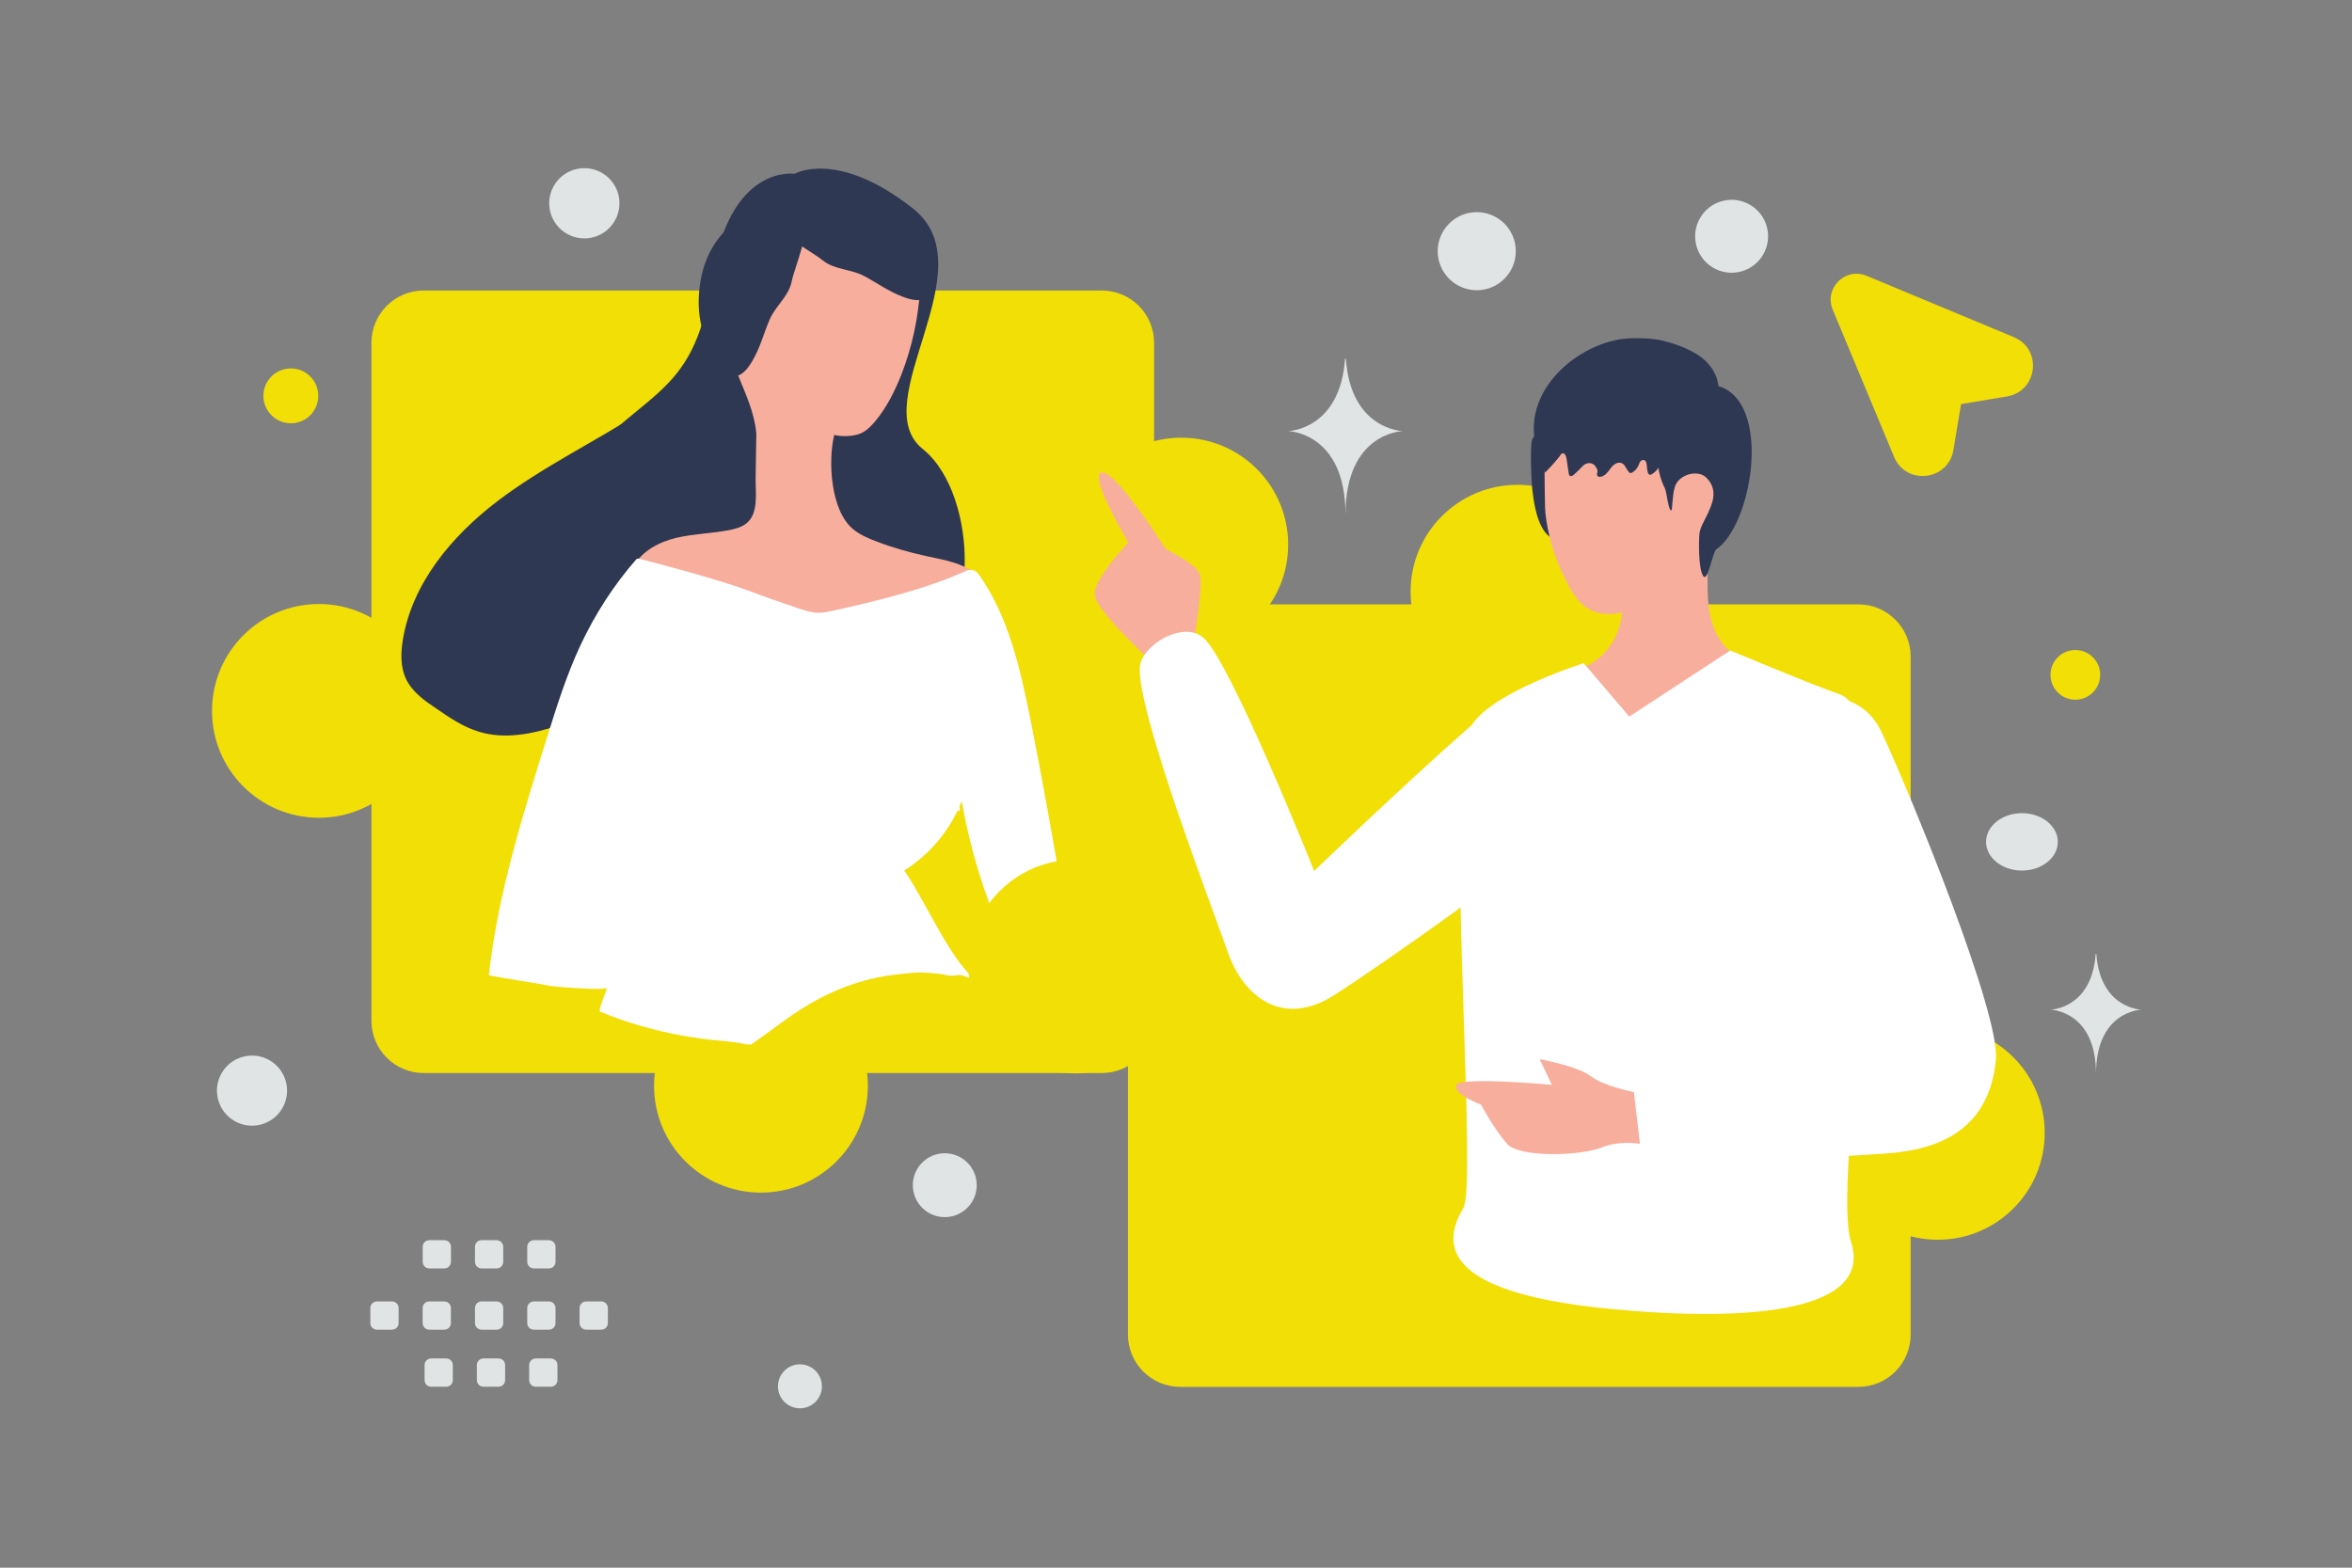 <svg width="195" height="130" viewBox="0 0 195 130" fill="none" xmlns="http://www.w3.org/2000/svg">
<rect x="0" y="0" width="195" height="130" fill="#808080" stroke="none"/>
<path d="M91.351 24.092H35.128C32.735 24.092 30.795 26.032 30.795 28.425V84.648C30.795 87.041 32.735 88.981 35.128 88.981H91.351C93.744 88.981 95.684 87.041 95.684 84.648V28.425C95.684 26.032 93.744 24.092 91.351 24.092Z" fill="#F2DF06"/>
<path d="M63.089 98.897C67.984 98.897 71.952 94.929 71.952 90.034C71.952 85.14 67.984 81.172 63.089 81.172C58.195 81.172 54.227 85.14 54.227 90.034C54.227 94.929 58.195 98.897 63.089 98.897Z" fill="#F2DF06"/>
<path d="M26.439 67.812C31.334 67.812 35.301 63.845 35.301 58.95C35.301 54.056 31.334 50.088 26.439 50.088C21.544 50.088 17.577 54.056 17.577 58.95C17.577 63.845 21.544 67.812 26.439 67.812Z" fill="#F2DF06"/>
<path d="M97.938 54.02C102.832 54.02 106.8 50.052 106.8 45.157C106.8 40.263 102.832 36.295 97.938 36.295C93.043 36.295 89.075 40.263 89.075 45.157C89.075 50.052 93.043 54.02 97.938 54.02Z" fill="#F2DF06"/>
<path d="M65.875 14.415C65.875 14.415 60.489 13.558 59.042 23.066C57.435 33.636 53.144 31.897 46.329 40.48C42.346 45.496 46.538 54.353 55.055 54.177C63.572 54.006 71.265 51.543 76.164 52.596C81.064 53.65 81.333 41.101 76.499 37.23C71.664 33.358 81.971 22.239 75.691 17.289C69.41 12.338 65.875 14.415 65.875 14.415Z" fill="#2F3853"/>
<path d="M33.681 56.342C33.19 55.333 33.22 54.16 33.397 53.066C34.165 48.369 37.457 44.444 41.229 41.568C45.014 38.685 49.347 36.627 53.329 34.042C54.362 33.37 55.398 32.645 56.585 32.281C57.772 31.917 59.151 31.957 60.131 32.722C60.823 33.259 61.222 34.089 61.455 34.919C61.965 36.737 61.769 38.663 61.459 40.507C61.07 42.833 60.499 45.135 59.561 47.273C58.81 48.998 57.587 50.772 55.749 51.11C55.217 53.171 54.122 55.103 52.586 56.581C50.829 58.276 48.601 59.384 46.29 60.158C44.16 60.872 41.83 61.339 39.688 60.672C38.416 60.283 37.296 59.536 36.201 58.773C35.224 58.124 34.21 57.413 33.681 56.342ZM52.931 53.21L54.188 51.214C53.92 51.242 53.667 51.294 53.411 51.398C52.721 51.696 52.305 52.783 52.931 53.21Z" fill="#2F3853"/>
<path d="M76.23 22.777C76.295 23.13 76.307 23.5 76.283 23.922C76.14 26.384 75.61 28.823 74.712 31.116C74.164 32.48 73.492 33.825 72.542 34.955C72.147 35.424 71.701 35.858 71.117 36.025C70.516 36.192 69.759 36.215 69.163 36.066C68.637 38.24 68.856 42.345 70.734 43.887C71.308 44.354 71.99 44.645 72.672 44.902C74.002 45.415 75.387 45.806 76.773 46.109C78.352 46.45 80.073 46.705 81.182 47.866C81.321 48.009 81.459 48.204 81.403 48.397C81.366 48.52 81.276 48.606 81.17 48.675C80.296 49.384 79.217 49.772 78.138 50.143C76.244 50.783 74.3 51.317 72.323 51.674C70.258 52.047 68.125 52.226 66.034 52.001C64.417 51.818 62.822 51.406 61.354 50.68C59.817 49.917 58.242 49.295 56.651 48.567C55.305 47.948 53.978 47.241 52.521 46.99C53.21 45.681 54.647 44.945 56.078 44.597C57.509 44.267 59.005 44.237 60.453 43.96C60.93 43.861 61.407 43.745 61.816 43.453C62.937 42.642 62.63 40.842 62.648 39.663L62.705 35.932C62.538 34.152 61.804 32.662 61.16 31.033C60.177 28.536 59.974 25.699 60.84 23.142C61.706 20.603 63.675 18.397 66.206 17.503C68.737 16.608 71.774 17.112 73.718 18.972C74.949 20.171 75.954 21.242 76.23 22.777Z" fill="#F8AE9D"/>
<path d="M68.447 14.843C70.969 14.561 73.268 15.796 74.972 17.711C76.406 19.316 77.248 21.435 77.206 23.563C77.2 23.867 77.165 24.198 76.994 24.472C76.538 25.126 75.547 24.885 74.807 24.594C73.599 24.127 72.7 23.446 71.606 22.871C70.511 22.296 69.181 22.38 68.202 21.586C67.277 20.821 64.101 19.208 64.015 17.962C63.907 16.439 66.698 15.195 67.864 14.942C68.031 14.89 68.225 14.866 68.447 14.843Z" fill="#2F3853"/>
<path d="M61.18 18.292C59.047 19.668 58.046 22.077 57.935 24.638C57.838 26.788 58.524 28.962 59.902 30.586C60.099 30.817 60.334 31.052 60.64 31.156C61.407 31.375 62.022 30.562 62.413 29.868C63.054 28.744 63.32 27.647 63.805 26.51C64.29 25.373 65.374 24.598 65.631 23.363C65.865 22.186 67.307 18.93 66.586 17.91C65.708 16.661 62.759 17.46 61.694 18C61.532 18.066 61.367 18.17 61.18 18.292Z" fill="#2F3853"/>
<path d="M80.151 47.321C80.488 47.168 80.891 47.28 81.115 47.583C83.632 51.106 84.603 55.521 85.454 59.776C86.419 64.614 87.278 69.468 88.102 74.321C88.152 74.568 88.183 74.833 88.073 75.06C87.965 75.287 87.716 75.407 87.486 75.509C86.032 76.209 84.561 76.89 83.106 77.59C81.541 74.028 80.401 70.261 79.738 66.431C78.804 68.793 77.118 70.845 74.968 72.185C76.57 74.48 78.387 78.707 80.31 80.725C80.563 81.451 80.177 80.858 79.514 80.858C78.42 81.018 78.461 80.756 77.525 80.725C76.172 80.564 75.72 80.664 74.362 80.801C72.105 81.049 69.912 81.755 67.907 82.816C66.91 83.346 65.953 83.949 65.045 84.62C64.262 85.207 62.322 86.586 62.322 86.586C62.18 86.689 61.513 86.538 61.355 86.501C60.895 86.422 60.432 86.362 59.968 86.321C58.807 86.233 57.63 86.074 56.489 85.863C54.19 85.441 51.929 84.791 49.76 83.895C49.551 83.734 50.296 82.196 50.336 81.897C50.296 82.178 46.024 81.832 45.603 81.755C43.918 81.413 42.214 81.228 40.529 80.868C41.283 74.085 43.355 67.533 45.39 61.034C46.185 58.476 46.999 55.918 48.127 53.506C49.328 50.937 50.878 48.532 52.741 46.395C52.795 46.343 52.883 46.309 52.953 46.328C53.847 46.552 59.3 47.955 62.014 48.965C63.396 49.496 64.797 49.975 66.216 50.454C66.776 50.639 67.354 50.824 67.935 50.815C68.322 50.803 68.711 50.721 69.082 50.639C72.862 49.798 76.642 48.888 80.151 47.321Z" fill="white"/>
<path d="M55.55 60.836C55.395 61.802 55.186 62.785 54.978 63.749C54.471 65.939 53.821 68.093 53.031 70.198C52.628 71.248 52.208 72.28 51.734 73.311C51.498 73.818 51.261 74.325 51.007 74.831C50.88 75.076 50.753 75.338 50.626 75.583C50.517 75.792 50.391 75.984 50.283 76.176C51.04 76.152 54.777 76.368 55.551 76.432M78.344 60.641C78.836 62.768 79.191 64.917 79.431 67.109" stroke="white" stroke-width="0.298" stroke-miterlimit="10" stroke-linecap="round"/>
<path d="M154.074 115.006H97.851C95.458 115.006 93.518 113.066 93.518 110.673V54.45C93.518 52.056 95.458 50.116 97.851 50.116H154.074C156.467 50.116 158.408 52.056 158.408 54.45V110.673C158.408 113.066 156.467 115.006 154.074 115.006Z" fill="#F2DF06"/>
<path d="M125.813 40.203C130.707 40.203 134.675 44.171 134.675 49.065C134.675 53.96 130.707 57.928 125.813 57.928C120.918 57.928 116.95 53.96 116.95 49.065C116.95 44.171 120.918 40.203 125.813 40.203Z" fill="#F2DF06"/>
<path d="M89.163 71.285C94.057 71.285 98.025 75.253 98.025 80.147C98.025 85.042 94.057 89.01 89.163 89.01C84.268 89.01 80.3 85.042 80.3 80.147C80.3 75.253 84.268 71.285 89.163 71.285Z" fill="#F2DF06"/>
<path d="M160.661 85.08C165.555 85.08 169.523 89.048 169.523 93.942C169.523 98.837 165.555 102.805 160.661 102.805C155.766 102.805 151.798 98.837 151.798 93.942C151.798 89.048 155.766 85.08 160.661 85.08Z" fill="#F2DF06"/>
<path d="M131.73 42.038C131.987 43.067 131.645 44.137 131.083 45.035C130.685 45.67 130.128 44.969 129.317 44.857C128.063 44.681 127.269 43.353 126.997 40.118C126.871 37.755 126.931 36.576 127.062 36.369C127.531 35.631 128.736 35.384 129.687 35.455" fill="#2F3853"/>
<path fill-rule="evenodd" clip-rule="evenodd" d="M98.915 53.535C98.915 53.535 99.796 48.627 99.479 47.633C99.209 46.775 96.652 45.536 96.652 45.536C96.652 45.536 92.206 38.512 91.233 39.227C90.441 39.807 93.548 44.985 93.548 44.985C93.548 44.985 90.715 47.958 90.754 49.287C90.794 50.616 95.379 54.776 95.379 54.776L98.915 53.535ZM144.615 54.688C144.615 54.688 141.687 54.001 141.585 49.203C141.484 44.404 141.555 42.766 141.555 42.766L134.613 42.65C134.613 42.65 134.542 47.998 134.541 49.932C134.539 54.143 131.411 55.281 131.411 55.281C131.411 55.281 131.671 59.885 137.516 60.214C142.08 60.471 144.615 54.688 144.615 54.688Z" fill="#F8AE9D"/>
<path fill-rule="evenodd" clip-rule="evenodd" d="M142.193 40.342C145.07 40.23 144.601 44.443 141.612 44.437C141.612 44.437 138.399 50.896 133.356 50.913C130.926 50.921 130.133 48.757 129.405 47.238C128.676 45.719 128.142 43.447 128.097 42.055C128.05 40.572 128.043 35.698 128.043 35.698L142.305 35.691L142.193 40.342Z" fill="#F8AE9D"/>
<path fill-rule="evenodd" clip-rule="evenodd" d="M131.301 54.997C131.301 54.997 123.822 57.331 122.02 60.12C116.214 65.221 108.952 72.226 108.952 72.226C108.952 72.226 102.036 54.868 99.775 52.889C98.228 51.535 95.146 53.209 94.572 54.93C93.834 57.14 98.571 70.104 100.808 76.226L100.808 76.227C101.242 77.412 101.581 78.341 101.769 78.886C103.133 82.844 106.452 85.114 110.491 82.598C112.119 81.584 116.965 78.262 121.098 75.25C121.163 78.414 121.272 81.749 121.375 84.915V84.916C121.627 92.609 121.846 99.314 121.32 100.185C118.712 104.503 122.179 107.468 133.656 108.557C145.133 109.646 155.315 108.754 153.468 102.991C153.082 101.79 153.087 99.206 153.279 95.848C154.404 95.788 155.527 95.714 156.65 95.626C161.44 95.249 164.982 93.19 165.476 87.845C165.822 84.102 158.691 66.529 156.017 60.751C155.392 59.399 154.424 58.557 153.329 58.138C153.074 57.853 152.786 57.653 152.464 57.547C150.499 56.899 143.457 53.941 143.457 53.941L135.079 59.422L131.301 54.997ZM154.055 85.93L154.074 85.978L154.051 85.981L154.055 85.93Z" fill="white"/>
<path fill-rule="evenodd" clip-rule="evenodd" d="M135.466 90.566C135.466 90.566 132.911 90.052 131.865 89.231C130.82 88.41 127.653 87.83 127.653 87.83L128.666 89.964C128.666 89.964 120.903 89.235 120.72 90.001C120.536 90.767 122.781 91.599 122.781 91.599C122.781 91.599 123.888 93.667 124.96 94.866C125.974 96 131.012 95.865 132.779 95.157C134.305 94.546 135.964 94.852 135.964 94.852L135.466 90.566Z" fill="#F8AE9D"/>
<path d="M141.41 35.89C140.99 36.441 140.248 36.562 139.637 36.671C138.817 36.817 138.41 37.122 137.984 37.94C137.715 38.462 137.445 39.034 136.962 39.317C136.568 39.549 136.58 38.963 136.522 38.51C136.517 38.468 136.508 38.426 136.498 38.385C136.403 38.023 136.019 38.083 135.908 38.44C135.806 38.764 135.587 39.038 135.308 39.19C135.263 39.215 135.215 39.236 135.167 39.227C135.101 39.218 135.05 39.156 135.007 39.1C134.919 38.983 134.831 38.836 134.74 38.679C134.439 38.163 133.866 38.344 133.53 38.838C133.32 39.146 133.07 39.464 132.726 39.535C132.616 39.56 132.477 39.541 132.425 39.432C132.36 39.299 132.462 39.165 132.445 39.028C132.431 38.901 132.377 38.845 132.317 38.736C132.085 38.316 131.546 38.301 131.217 38.651C130.988 38.894 130.75 39.128 130.502 39.352C130.397 39.445 130.244 39.538 130.139 39.445C130.082 39.395 130.068 39.311 130.056 39.23C129.997 38.835 129.94 38.44 129.88 38.045C129.846 37.825 129.73 37.536 129.531 37.592C129.434 37.619 129.377 37.722 129.323 37.815C129.258 37.934 128.091 39.28 128.068 39.178C127.886 38.412 127.514 37.716 127.332 36.951C126.156 32.028 131.374 28.07 135.36 28.048C136.246 28.042 137.055 28.056 137.916 28.265C138.834 28.489 139.802 28.844 140.635 29.345C141.802 30.044 142.686 31.316 142.458 32.834" fill="#2F3853"/>
<path d="M138.169 34.299C137.608 34.942 137.459 35.846 137.407 36.7C137.329 37.988 137.434 39.327 138.024 40.47C138.191 40.796 138.315 42.407 138.574 42.318C138.657 42.29 138.643 41.041 138.861 40.367C139.197 39.324 140.745 38.926 141.442 39.586C142.555 40.635 141.902 41.909 141.533 42.702C141.313 43.181 140.963 43.718 140.902 44.224C140.828 44.872 140.806 47.235 141.225 47.786C141.574 48.248 141.946 46.016 142.263 45.576C145.212 43.606 146.855 33.962 142.853 32.154C142.244 31.878 140.365 31.736 139.795 32.087" fill="#2F3853"/>
<path d="M162.714 27.023L167.037 29.444L167.34 30.481L166.778 31.735C165.956 32.009 164.158 32.548 163.535 32.513C162.913 32.479 162.094 33.075 161.763 33.378C161.647 34.041 161.408 35.445 161.374 35.756C161.339 36.067 160.725 37.644 160.422 38.393H158.304L157.526 36.664L153.764 27.714L152.943 24.515L153.505 23.65L156.272 24.861L162.714 27.023Z" fill="#F2DF06"/>
<path fill-rule="evenodd" clip-rule="evenodd" d="M154.754 22.869C152.985 22.131 151.209 23.907 151.947 25.676L157.034 37.886C158.029 40.274 161.528 39.87 161.954 37.319L162.588 33.51L166.396 32.876C168.948 32.45 169.352 28.951 166.964 27.956L154.754 22.869ZM153.532 25.016C153.385 24.662 153.74 24.306 154.094 24.454L166.303 29.541C167.099 29.873 166.965 31.04 166.114 31.181L162.306 31.816C161.953 31.875 161.627 32.042 161.374 32.296C161.121 32.549 160.953 32.875 160.894 33.228L160.259 37.036C160.118 37.887 158.951 38.021 158.619 37.225L153.532 25.016Z" fill="#F2DF06"/>
<path fill-rule="evenodd" clip-rule="evenodd" d="M31.25 107.921H32.501C32.646 107.921 32.785 107.979 32.887 108.081C32.989 108.184 33.047 108.322 33.047 108.467V109.718C33.047 109.862 32.989 110.001 32.887 110.104C32.785 110.206 32.646 110.264 32.501 110.264H31.25C31.106 110.263 30.967 110.205 30.865 110.103C30.763 110.001 30.705 109.862 30.705 109.718V108.467C30.702 108.167 30.948 107.921 31.25 107.921ZM35.586 107.921H36.837C36.981 107.922 37.12 107.98 37.222 108.082C37.325 108.184 37.382 108.323 37.383 108.467V109.718C37.383 109.862 37.325 110.001 37.223 110.104C37.12 110.206 36.982 110.264 36.837 110.264H35.586C35.442 110.263 35.303 110.205 35.201 110.103C35.099 110.001 35.041 109.862 35.041 109.718V108.467C35.041 108.323 35.099 108.184 35.201 108.082C35.303 107.98 35.442 107.922 35.586 107.921ZM39.925 107.921H41.176C41.321 107.922 41.459 107.98 41.561 108.082C41.663 108.184 41.721 108.323 41.722 108.467V109.718C41.722 109.862 41.664 110.001 41.562 110.104C41.459 110.206 41.321 110.264 41.176 110.264H39.925C39.781 110.263 39.642 110.205 39.54 110.103C39.438 110.001 39.38 109.862 39.38 109.718V108.467C39.377 108.167 39.623 107.921 39.925 107.921ZM44.261 107.921H45.512C45.656 107.922 45.795 107.98 45.897 108.082C45.999 108.184 46.057 108.323 46.058 108.467V109.718C46.058 109.862 46 110.001 45.898 110.104C45.795 110.206 45.657 110.264 45.512 110.264H44.261C44.116 110.264 43.977 110.206 43.874 110.104C43.772 110.002 43.714 109.863 43.713 109.718V108.467C43.714 108.322 43.773 108.184 43.875 108.082C43.978 107.98 44.117 107.922 44.261 107.921ZM48.598 107.921H49.848C49.993 107.921 50.133 107.979 50.235 108.081C50.338 108.183 50.396 108.322 50.397 108.467V109.718C50.397 109.79 50.382 109.861 50.355 109.927C50.327 109.993 50.287 110.054 50.236 110.104C50.185 110.155 50.124 110.195 50.058 110.223C49.992 110.25 49.92 110.264 49.848 110.264H48.598C48.453 110.263 48.315 110.205 48.212 110.103C48.11 110.001 48.052 109.862 48.052 109.718V108.467C48.052 108.323 48.11 108.184 48.212 108.082C48.315 107.98 48.453 107.922 48.598 107.921ZM35.746 112.65H36.996C37.141 112.65 37.279 112.708 37.382 112.81C37.484 112.912 37.541 113.051 37.542 113.195V114.449C37.541 114.593 37.484 114.732 37.382 114.834C37.279 114.936 37.141 114.994 36.996 114.994H35.746C35.601 114.994 35.462 114.937 35.36 114.835C35.257 114.732 35.2 114.593 35.2 114.449V113.198C35.199 113.126 35.213 113.055 35.24 112.988C35.267 112.922 35.308 112.861 35.358 112.81C35.409 112.759 35.469 112.719 35.536 112.691C35.602 112.664 35.674 112.65 35.746 112.65ZM40.081 112.65H41.332C41.477 112.65 41.615 112.708 41.718 112.81C41.82 112.912 41.877 113.051 41.878 113.195V114.449C41.877 114.593 41.82 114.732 41.718 114.834C41.615 114.936 41.477 114.994 41.332 114.994H40.081C39.937 114.994 39.798 114.936 39.696 114.834C39.594 114.732 39.536 114.593 39.535 114.449V113.198C39.535 113.126 39.549 113.055 39.576 112.988C39.603 112.922 39.644 112.861 39.694 112.81C39.745 112.759 39.806 112.719 39.872 112.691C39.938 112.664 40.01 112.65 40.081 112.65ZM44.418 112.65H45.669C45.813 112.65 45.953 112.707 46.055 112.809C46.158 112.912 46.216 113.05 46.217 113.195V114.449C46.216 114.594 46.158 114.732 46.055 114.835C45.953 114.937 45.813 114.994 45.669 114.994H44.418C44.273 114.994 44.135 114.936 44.032 114.834C43.93 114.732 43.873 114.593 43.872 114.449V113.198C43.872 113.053 43.929 112.914 44.032 112.811C44.134 112.708 44.273 112.65 44.418 112.65ZM39.925 102.842H41.176C41.321 102.842 41.459 102.9 41.561 103.002C41.663 103.104 41.721 103.243 41.722 103.388V104.638C41.722 104.783 41.664 104.922 41.562 105.024C41.459 105.127 41.321 105.184 41.176 105.184H39.925C39.781 105.184 39.642 105.126 39.54 105.024C39.438 104.921 39.38 104.783 39.38 104.638V103.388C39.377 103.088 39.623 102.842 39.925 102.842ZM35.591 102.842H36.842C36.986 102.842 37.125 102.9 37.227 103.002C37.329 103.104 37.387 103.243 37.387 103.388V104.638C37.387 104.783 37.33 104.922 37.227 105.024C37.125 105.126 36.986 105.184 36.842 105.184H35.591C35.446 105.184 35.308 105.126 35.205 105.024C35.103 104.921 35.045 104.783 35.045 104.638V103.388C35.042 103.088 35.288 102.842 35.591 102.842ZM44.261 102.842H45.512C45.656 102.842 45.795 102.9 45.897 103.002C45.999 103.104 46.057 103.243 46.058 103.388V104.638C46.058 104.783 46 104.922 45.898 105.024C45.795 105.127 45.657 105.184 45.512 105.184H44.261C44.116 105.184 43.977 105.127 43.874 105.024C43.772 104.922 43.714 104.783 43.713 104.638V103.388C43.714 103.243 43.773 103.105 43.875 103.002C43.978 102.9 44.117 102.843 44.261 102.842Z" fill="#E1E4E5"/>
<path d="M24.114 35.101C22.858 35.101 21.839 34.082 21.839 32.826C21.839 31.569 22.858 30.551 24.114 30.551C25.371 30.551 26.389 31.569 26.389 32.826C26.389 34.082 25.371 35.101 24.114 35.101Z" fill="#F2DF06"/>
<path d="M172.062 58.023C170.925 58.023 170.002 57.1 170.002 55.962C170.002 54.825 170.925 53.902 172.062 53.902C173.2 53.902 174.123 54.825 174.123 55.962C174.123 57.1 173.2 58.023 172.062 58.023Z" fill="#F2DF06"/>
<path d="M78.329 100.93C76.866 100.93 75.68 99.744 75.68 98.282C75.68 96.819 76.866 95.633 78.329 95.633C79.792 95.633 80.978 96.819 80.978 98.282C80.978 99.744 79.792 100.93 78.329 100.93Z" fill="#E1E4E5"/>
<path d="M66.321 116.784C65.314 116.784 64.498 115.967 64.498 114.96C64.498 113.953 65.314 113.137 66.321 113.137C67.328 113.137 68.144 113.953 68.144 114.96C68.144 115.967 67.328 116.784 66.321 116.784Z" fill="#E1E4E5"/>
<path d="M48.446 19.769C46.838 19.769 45.534 18.465 45.534 16.857C45.534 15.249 46.838 13.945 48.446 13.945C50.054 13.945 51.358 15.249 51.358 16.857C51.358 18.465 50.054 19.769 48.446 19.769Z" fill="#E1E4E5"/>
<path d="M122.436 24.066C120.648 24.066 119.198 22.617 119.198 20.829C119.198 19.041 120.648 17.592 122.436 17.592C124.224 17.592 125.673 19.041 125.673 20.829C125.673 22.617 124.224 24.066 122.436 24.066Z" fill="#E1E4E5"/>
<path d="M23.702 89.688C24.118 91.239 23.198 92.833 21.647 93.248C20.096 93.664 18.502 92.743 18.086 91.193C17.671 89.642 18.591 88.048 20.142 87.632C21.693 87.217 23.287 88.137 23.702 89.688Z" fill="#E1E4E5"/>
<path d="M167.636 72.191C165.993 72.191 164.661 71.126 164.661 69.811C164.661 68.497 165.993 67.432 167.636 67.432C169.278 67.432 170.61 68.497 170.61 69.811C170.61 71.126 169.278 72.191 167.636 72.191Z" fill="#E1E4E5"/>
<path d="M146.486 18.81C146.918 20.423 145.961 22.081 144.348 22.513C142.735 22.945 141.077 21.988 140.645 20.375C140.213 18.763 141.17 17.105 142.783 16.673C144.396 16.24 146.054 17.198 146.486 18.81Z" fill="#E1E4E5"/>
<path d="M173.749 79.1H173.804C174.128 83.658 177.546 83.728 177.546 83.728C177.546 83.728 173.777 83.801 173.777 89.068C173.777 83.801 170.009 83.728 170.009 83.728C170.009 83.728 173.425 83.658 173.749 79.1ZM111.515 29.748H111.584C111.993 35.658 116.302 35.749 116.302 35.749C116.302 35.749 111.551 35.843 111.551 42.672C111.551 35.843 106.799 35.749 106.799 35.749C106.799 35.749 111.106 35.658 111.515 29.748Z" fill="#E1E4E5"/>
</svg>
